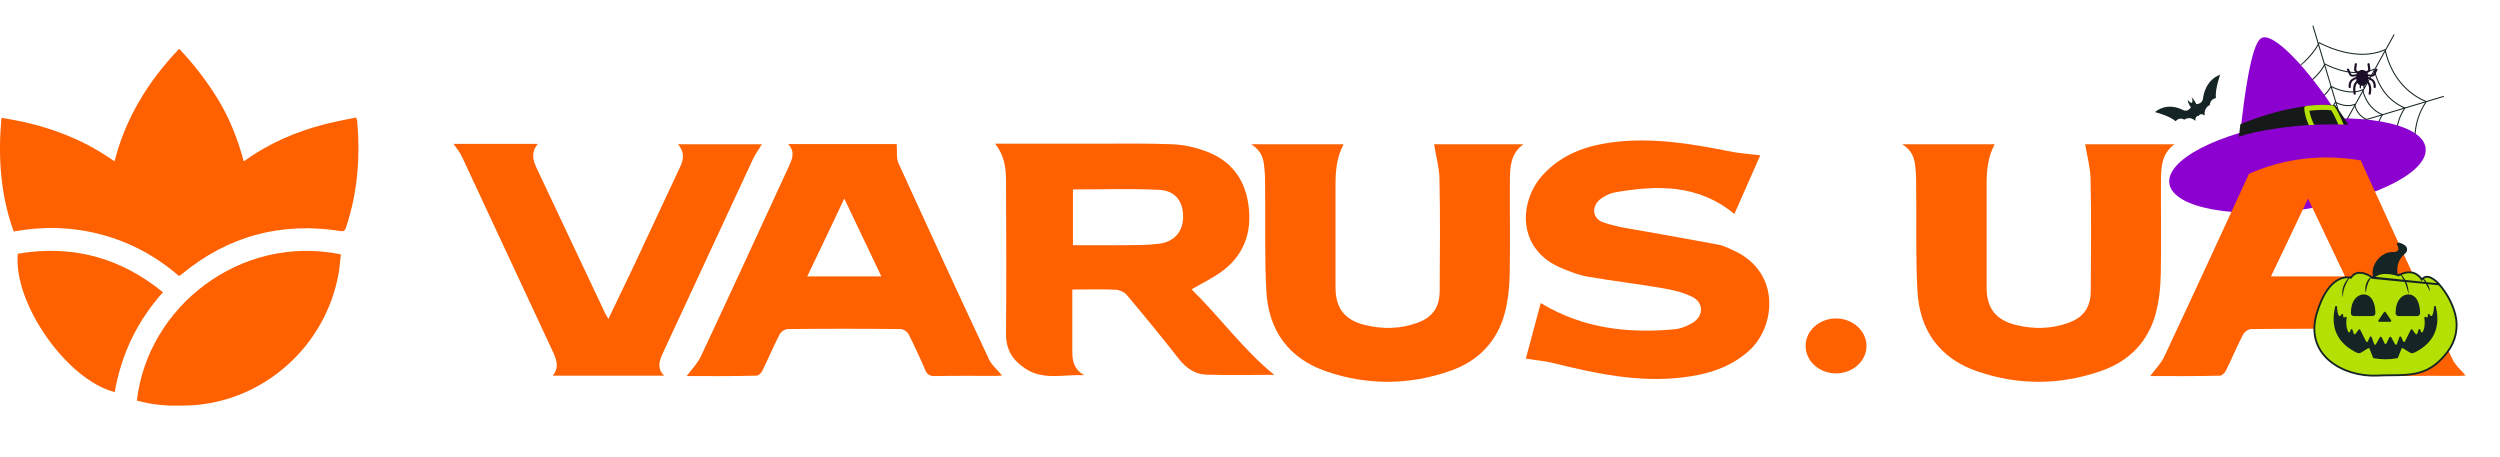 <svg width="268" height="49" viewBox="0 0 268 49" fill="none" xmlns="http://www.w3.org/2000/svg">
<g clip-path="url(#clip0_1_826)">
<mask id="mask0_1_826" style="mask-type:luminance" maskUnits="userSpaceOnUse" x="245" y="-2" width="20" height="21">
<path d="M264.169 14.565L259.368 -1.456L245 2.85L249.801 18.87L264.169 14.565Z" fill="white"/>
</mask>
<g mask="url(#mask0_1_826)">
<path d="M248.619 4.576L248.57 4.551C247.74 6.153 246.275 7.305 245.015 8.054C244.385 8.429 243.808 8.704 243.388 8.884C243.178 8.974 243.007 9.041 242.889 9.085C242.83 9.107 242.784 9.124 242.753 9.135C242.738 9.14 242.726 9.144 242.718 9.147C242.71 9.15 242.707 9.151 242.707 9.151C242.691 9.156 242.679 9.167 242.673 9.182C242.667 9.197 242.667 9.214 242.675 9.229C242.829 9.537 242.95 9.847 243.042 10.156C243.511 11.718 243.248 13.247 242.866 14.387C242.676 14.956 242.456 15.428 242.284 15.757C242.197 15.922 242.123 16.051 242.071 16.138C242.045 16.182 242.024 16.215 242.009 16.238C242.002 16.249 241.997 16.258 241.993 16.263L241.989 16.269L241.988 16.271C241.978 16.285 241.976 16.302 241.981 16.318C241.986 16.334 241.997 16.347 242.012 16.354L242.015 16.354C242.062 16.375 242.893 16.737 243.827 17.479C244.761 18.222 245.796 19.343 246.256 20.881C246.349 21.19 246.418 21.515 246.459 21.858C246.461 21.874 246.47 21.889 246.483 21.898C246.497 21.907 246.513 21.909 246.529 21.905C246.529 21.905 246.533 21.904 246.541 21.902C246.666 21.87 247.757 21.596 249.198 21.546C250.64 21.495 252.431 21.668 253.956 22.523C253.969 22.53 253.985 22.532 253.999 22.527C254.013 22.523 254.026 22.513 254.032 22.5C254.032 22.499 254.034 22.496 254.037 22.49C254.089 22.391 254.552 21.528 255.364 20.583C256.176 19.638 257.337 18.611 258.78 18.18C259.009 18.111 259.245 18.057 259.489 18.021C259.506 18.018 259.521 18.008 259.529 17.992C259.538 17.977 259.538 17.958 259.531 17.942L259.53 17.94C259.517 17.911 259.403 17.659 259.279 17.244C259.097 16.636 258.891 15.677 258.94 14.56C258.991 13.443 259.296 12.168 260.137 10.922C260.146 10.908 260.149 10.891 260.144 10.875C260.139 10.859 260.128 10.846 260.112 10.84C258.725 10.262 257.768 9.365 257.112 8.459C256.456 7.554 256.101 6.64 255.919 6.031C255.852 5.81 255.809 5.629 255.782 5.504C255.769 5.441 255.759 5.392 255.753 5.359C255.751 5.343 255.748 5.33 255.747 5.322C255.746 5.318 255.746 5.315 255.746 5.313L255.745 5.31C255.743 5.293 255.732 5.277 255.717 5.269C255.701 5.261 255.682 5.26 255.667 5.268C255.444 5.371 255.217 5.456 254.988 5.525C253.498 5.972 251.912 5.724 250.698 5.362C250.091 5.181 249.578 4.973 249.216 4.809C249.036 4.727 248.893 4.657 248.796 4.607C248.747 4.582 248.709 4.562 248.685 4.548C248.672 4.542 248.662 4.537 248.656 4.533C248.65 4.53 248.647 4.528 248.647 4.528C248.634 4.52 248.618 4.519 248.604 4.523C248.589 4.527 248.577 4.537 248.57 4.551L248.619 4.576L248.592 4.625C248.594 4.626 249.441 5.104 250.667 5.469C251.892 5.834 253.498 6.087 255.019 5.632C255.253 5.561 255.485 5.474 255.714 5.369L255.69 5.318L255.635 5.326C255.635 5.328 255.678 5.614 255.812 6.063C255.997 6.68 256.356 7.606 257.022 8.525C257.688 9.444 258.661 10.356 260.069 10.942L260.091 10.891L260.045 10.86C259.191 12.125 258.88 13.422 258.829 14.555C258.779 15.689 258.988 16.659 259.172 17.276C259.307 17.725 259.429 17.987 259.43 17.989L259.48 17.966L259.472 17.911C259.223 17.948 258.982 18.003 258.748 18.073C257.227 18.529 256.025 19.624 255.202 20.603C254.379 21.582 253.935 22.446 253.933 22.449L253.983 22.474L254.01 22.425C252.407 21.529 250.531 21.373 249.055 21.44C247.579 21.507 246.503 21.797 246.5 21.798L246.514 21.851L246.569 21.845C246.528 21.495 246.457 21.164 246.363 20.849C245.885 19.256 244.808 18.107 243.852 17.357C242.895 16.606 242.059 16.252 242.056 16.251L242.034 16.302L242.08 16.333C242.082 16.331 242.586 15.575 242.972 14.422C243.358 13.269 243.626 11.717 243.149 10.124C243.054 9.81 242.931 9.493 242.774 9.179L242.724 9.204L242.742 9.257C242.744 9.256 243.802 8.906 245.072 8.15C246.341 7.394 247.824 6.232 248.669 4.602L248.619 4.576Z" fill="#152424"/>
<path d="M249.238 6.862L249.189 6.836C248.571 8.029 247.479 8.888 246.54 9.446C246.071 9.726 245.64 9.931 245.326 10.065C245.17 10.132 245.043 10.182 244.955 10.215C244.911 10.232 244.877 10.244 244.854 10.252C244.843 10.256 244.833 10.259 244.828 10.261C244.822 10.263 244.819 10.264 244.819 10.264C244.804 10.269 244.792 10.28 244.785 10.295C244.779 10.31 244.78 10.327 244.787 10.341C244.902 10.571 244.992 10.802 245.06 11.032C245.409 12.194 245.214 13.333 244.93 14.182C244.788 14.607 244.624 14.958 244.495 15.204C244.431 15.326 244.376 15.422 244.337 15.487C244.317 15.52 244.302 15.545 244.291 15.561C244.286 15.57 244.282 15.576 244.279 15.58L244.276 15.585L244.275 15.586C244.266 15.6 244.263 15.617 244.268 15.633C244.273 15.649 244.284 15.662 244.3 15.668L244.301 15.669C244.336 15.684 244.956 15.954 245.652 16.507C246.348 17.06 247.118 17.895 247.46 19.04C247.529 19.27 247.581 19.512 247.612 19.767C247.613 19.783 247.622 19.797 247.635 19.806C247.649 19.815 247.666 19.818 247.681 19.814C247.681 19.814 247.684 19.813 247.69 19.812C247.782 19.788 248.596 19.584 249.671 19.546C250.746 19.508 252.081 19.638 253.216 20.274C253.229 20.281 253.245 20.283 253.259 20.279C253.274 20.274 253.286 20.264 253.293 20.251C253.293 20.251 253.294 20.248 253.296 20.244C253.335 20.17 253.68 19.527 254.286 18.822C254.891 18.118 255.756 17.353 256.829 17.032C256.999 16.981 257.175 16.941 257.356 16.914C257.373 16.912 257.389 16.901 257.397 16.885C257.405 16.87 257.406 16.851 257.398 16.835L257.398 16.834C257.388 16.813 257.304 16.625 257.211 16.316C257.075 15.863 256.922 15.149 256.959 14.317C256.996 13.485 257.224 12.535 257.85 11.608C257.859 11.594 257.862 11.577 257.857 11.56C257.852 11.544 257.841 11.531 257.825 11.525C256.792 11.095 256.08 10.427 255.591 9.753C255.103 9.078 254.838 8.397 254.702 7.944C254.653 7.779 254.62 7.644 254.6 7.551C254.59 7.504 254.584 7.468 254.579 7.444C254.577 7.432 254.575 7.422 254.574 7.416L254.573 7.409L254.573 7.407C254.57 7.39 254.56 7.375 254.544 7.366C254.529 7.358 254.51 7.358 254.494 7.365C254.329 7.442 254.16 7.505 253.989 7.556C252.882 7.889 251.7 7.705 250.795 7.435C250.342 7.3 249.959 7.144 249.69 7.022C249.555 6.962 249.449 6.909 249.376 6.872C249.34 6.853 249.312 6.838 249.294 6.828C249.284 6.823 249.277 6.819 249.272 6.817C249.268 6.814 249.266 6.813 249.266 6.813C249.253 6.806 249.237 6.804 249.222 6.808C249.208 6.812 249.196 6.823 249.189 6.836L249.238 6.862L249.211 6.91C249.213 6.911 249.846 7.268 250.763 7.542C251.68 7.814 252.881 8.004 254.021 7.663C254.197 7.61 254.37 7.545 254.541 7.466L254.518 7.415L254.463 7.423C254.463 7.426 254.495 7.64 254.596 7.976C254.734 8.438 255.003 9.13 255.501 9.818C255.999 10.506 256.728 11.189 257.782 11.628L257.804 11.576L257.758 11.545C257.118 12.492 256.886 13.463 256.848 14.312C256.81 15.16 256.966 15.886 257.105 16.348C257.205 16.684 257.297 16.881 257.298 16.883L257.348 16.859L257.34 16.804C257.153 16.832 256.972 16.873 256.797 16.925C255.657 17.267 254.758 18.087 254.143 18.819C253.527 19.551 253.195 20.197 253.194 20.2L253.243 20.225L253.27 20.177C252.07 19.505 250.666 19.389 249.563 19.439C248.459 19.489 247.655 19.706 247.652 19.707L247.667 19.76L247.722 19.754C247.691 19.492 247.638 19.244 247.567 19.008C247.209 17.814 246.402 16.955 245.687 16.393C244.972 15.832 244.346 15.567 244.343 15.566L244.321 15.617L244.368 15.648C244.369 15.645 244.746 15.08 245.035 14.217C245.324 13.355 245.525 12.193 245.167 11C245.097 10.764 245.004 10.527 244.887 10.292L244.837 10.317L244.854 10.37C244.857 10.369 245.648 10.107 246.597 9.542C247.546 8.977 248.655 8.108 249.288 6.887L249.238 6.862Z" fill="#152424"/>
<path d="M249.888 9.259L249.838 9.233C249.443 9.997 248.743 10.548 248.14 10.907C247.838 11.086 247.562 11.218 247.361 11.304C247.26 11.347 247.179 11.379 247.122 11.4C247.094 11.411 247.072 11.419 247.057 11.424C247.05 11.426 247.045 11.428 247.041 11.43C247.037 11.431 247.036 11.431 247.036 11.431C247.02 11.436 247.008 11.448 247.001 11.463C246.995 11.478 246.996 11.495 247.003 11.509C247.077 11.656 247.134 11.804 247.178 11.95C247.401 12.694 247.276 13.423 247.094 13.967C247.003 14.24 246.898 14.465 246.815 14.622C246.774 14.701 246.739 14.762 246.714 14.804C246.701 14.825 246.692 14.841 246.685 14.851C246.681 14.857 246.679 14.861 246.677 14.863L246.675 14.866L246.675 14.867C246.666 14.881 246.663 14.898 246.668 14.914C246.672 14.93 246.684 14.943 246.7 14.949L246.7 14.949C246.722 14.959 247.12 15.132 247.565 15.486C248.011 15.841 248.505 16.376 248.724 17.108C248.768 17.255 248.801 17.41 248.82 17.573C248.822 17.589 248.831 17.603 248.844 17.612C248.858 17.621 248.874 17.624 248.89 17.62C248.89 17.62 248.892 17.619 248.896 17.619C248.954 17.603 249.477 17.472 250.167 17.448C250.857 17.424 251.713 17.507 252.44 17.914C252.453 17.922 252.469 17.923 252.483 17.919C252.497 17.915 252.51 17.904 252.517 17.891L252.519 17.887C252.543 17.84 252.765 17.427 253.153 16.975C253.542 16.523 254.096 16.033 254.782 15.828C254.891 15.796 255.003 15.77 255.119 15.753C255.136 15.75 255.151 15.739 255.16 15.724C255.168 15.709 255.168 15.69 255.161 15.674L255.16 15.673C255.155 15.661 255.101 15.54 255.041 15.342C254.954 15.052 254.856 14.594 254.88 14.061C254.904 13.528 255.049 12.921 255.45 12.327C255.46 12.313 255.462 12.296 255.457 12.28C255.453 12.264 255.441 12.251 255.425 12.244C254.764 11.969 254.308 11.541 253.995 11.109C253.682 10.678 253.512 10.241 253.425 9.95C253.394 9.845 253.373 9.759 253.36 9.699C253.354 9.669 253.35 9.646 253.347 9.631C253.345 9.623 253.344 9.617 253.344 9.613L253.343 9.609L253.343 9.608C253.34 9.59 253.33 9.575 253.314 9.567C253.299 9.558 253.28 9.558 253.264 9.565C253.158 9.614 253.051 9.655 252.942 9.688C252.234 9.9 251.476 9.782 250.896 9.609C250.605 9.523 250.36 9.423 250.187 9.345C250.1 9.306 250.032 9.272 249.986 9.248C249.962 9.236 249.945 9.227 249.933 9.22C249.927 9.217 249.922 9.215 249.919 9.213L249.915 9.211C249.902 9.203 249.886 9.201 249.872 9.206C249.858 9.21 249.845 9.22 249.838 9.233L249.888 9.259L249.86 9.307C249.863 9.309 250.272 9.539 250.864 9.716C251.456 9.892 252.234 10.015 252.974 9.794C253.087 9.76 253.2 9.718 253.311 9.666L253.288 9.616L253.233 9.624C253.233 9.626 253.254 9.765 253.319 9.982C253.409 10.281 253.582 10.729 253.905 11.175C254.228 11.62 254.7 12.063 255.383 12.347L255.404 12.296L255.358 12.264C254.944 12.878 254.793 13.507 254.769 14.056C254.744 14.606 254.845 15.075 254.935 15.374C255 15.592 255.059 15.719 255.06 15.721L255.11 15.698L255.102 15.643C254.981 15.661 254.864 15.687 254.75 15.722C254.01 15.944 253.429 16.474 253.031 16.947C252.633 17.42 252.419 17.838 252.418 17.84L252.467 17.866L252.494 17.817C251.716 17.382 250.809 17.307 250.096 17.34C249.383 17.372 248.864 17.512 248.861 17.512L248.875 17.566L248.931 17.56C248.91 17.39 248.876 17.229 248.83 17.076C248.598 16.302 248.076 15.745 247.613 15.382C247.15 15.019 246.746 14.848 246.743 14.847L246.721 14.898L246.767 14.929C246.769 14.926 247.013 14.561 247.199 14.003C247.386 13.445 247.516 12.693 247.285 11.918C247.239 11.766 247.179 11.612 247.103 11.459L247.053 11.484L247.07 11.537C247.073 11.536 247.584 11.367 248.196 11.002C248.81 10.637 249.526 10.076 249.937 9.285L249.888 9.259Z" fill="#152424"/>
<path d="M250.348 10.961L250.299 10.935C250.062 11.393 249.64 11.726 249.275 11.943C249.093 12.052 248.925 12.131 248.804 12.183C248.744 12.209 248.694 12.229 248.66 12.241C248.643 12.248 248.63 12.252 248.621 12.256C248.617 12.257 248.614 12.258 248.611 12.259L248.608 12.26C248.593 12.265 248.58 12.277 248.574 12.291C248.568 12.306 248.569 12.323 248.576 12.338C248.62 12.426 248.655 12.514 248.681 12.602C248.815 13.048 248.74 13.487 248.63 13.815C248.575 13.979 248.512 14.115 248.462 14.21C248.437 14.257 248.416 14.294 248.401 14.319C248.393 14.332 248.387 14.341 248.383 14.348L248.379 14.355L248.378 14.356L248.378 14.357C248.369 14.37 248.366 14.388 248.371 14.403C248.375 14.419 248.387 14.432 248.402 14.439L248.403 14.439C248.414 14.444 248.655 14.549 248.923 14.762C249.193 14.976 249.489 15.298 249.62 15.737C249.647 15.825 249.667 15.918 249.678 16.016C249.68 16.032 249.689 16.046 249.702 16.055C249.716 16.064 249.732 16.067 249.748 16.063L249.751 16.062C249.785 16.053 250.102 15.974 250.519 15.959C250.936 15.944 251.453 15.995 251.889 16.24C251.902 16.247 251.918 16.249 251.932 16.244C251.946 16.24 251.959 16.23 251.966 16.217L251.967 16.214C251.981 16.187 252.115 15.937 252.35 15.664C252.584 15.391 252.919 15.097 253.329 14.974C253.395 14.954 253.462 14.939 253.531 14.929C253.548 14.926 253.563 14.915 253.572 14.9C253.58 14.885 253.581 14.866 253.573 14.85L253.573 14.85C253.57 14.843 253.537 14.771 253.502 14.652C253.449 14.477 253.39 14.201 253.404 13.88C253.419 13.559 253.506 13.194 253.747 12.837C253.757 12.823 253.759 12.806 253.754 12.79C253.75 12.774 253.738 12.761 253.723 12.755C253.325 12.589 253.051 12.332 252.863 12.072C252.674 11.812 252.572 11.549 252.52 11.374C252.501 11.311 252.488 11.259 252.48 11.223C252.477 11.206 252.474 11.192 252.472 11.182C252.471 11.178 252.471 11.174 252.471 11.172L252.47 11.17L252.47 11.169C252.468 11.152 252.457 11.137 252.441 11.128C252.426 11.12 252.407 11.12 252.392 11.127C252.328 11.156 252.264 11.181 252.198 11.2C251.775 11.327 251.318 11.257 250.967 11.152C250.792 11.1 250.644 11.04 250.539 10.993C250.487 10.969 250.446 10.949 250.418 10.934C250.404 10.927 250.393 10.922 250.386 10.918L250.378 10.913L250.376 10.912C250.363 10.905 250.347 10.903 250.333 10.907C250.318 10.911 250.306 10.921 250.299 10.935L250.348 10.961L250.321 11.009C250.324 11.01 250.573 11.151 250.936 11.259C251.298 11.367 251.774 11.443 252.23 11.307C252.3 11.286 252.37 11.26 252.438 11.228L252.415 11.177L252.36 11.185C252.36 11.188 252.373 11.273 252.413 11.406C252.468 11.59 252.574 11.864 252.772 12.138C252.97 12.411 253.26 12.683 253.68 12.857L253.701 12.806L253.655 12.775C253.401 13.151 253.308 13.538 253.293 13.875C253.278 14.212 253.34 14.5 253.395 14.683C253.435 14.817 253.471 14.895 253.472 14.897L253.523 14.874L253.515 14.819C253.44 14.83 253.367 14.846 253.297 14.867C252.841 15.004 252.486 15.33 252.242 15.619C251.999 15.908 251.868 16.163 251.867 16.166L251.916 16.191L251.943 16.142C251.465 15.875 250.909 15.83 250.474 15.85C250.039 15.869 249.721 15.955 249.719 15.955L249.734 16.009L249.789 16.003C249.776 15.898 249.755 15.799 249.727 15.705C249.584 15.229 249.263 14.887 248.98 14.665C248.696 14.442 248.449 14.338 248.446 14.336L248.424 14.387L248.47 14.418C248.472 14.416 248.621 14.192 248.736 13.85C248.85 13.509 248.93 13.047 248.788 12.57C248.759 12.476 248.722 12.382 248.675 12.288L248.626 12.313L248.643 12.366C248.646 12.365 248.957 12.262 249.332 12.039C249.706 11.816 250.145 11.473 250.398 10.986L250.348 10.961Z" fill="#152424"/>
<path d="M240.432 16.84L261.96 10.389C261.99 10.38 262.006 10.349 261.998 10.32C261.989 10.29 261.958 10.274 261.928 10.282L240.4 16.734C240.371 16.743 240.354 16.774 240.363 16.803C240.372 16.833 240.402 16.849 240.432 16.84Z" fill="#152424"/>
<path d="M256.584 3.709L245.68 23.36C245.664 23.387 245.674 23.421 245.701 23.436C245.728 23.451 245.762 23.441 245.777 23.414L256.681 3.763C256.696 3.736 256.686 3.702 256.659 3.687C256.632 3.672 256.599 3.682 256.584 3.709Z" fill="#152424"/>
<path d="M261.163 18.72L241.249 8.304C241.221 8.29 241.188 8.3 241.174 8.328C241.159 8.355 241.17 8.389 241.197 8.403L261.112 18.819C261.139 18.833 261.173 18.822 261.187 18.795C261.201 18.768 261.191 18.734 261.163 18.72Z" fill="#152424"/>
<path d="M247.901 2.813L254.353 24.341C254.361 24.371 254.393 24.388 254.422 24.379C254.451 24.37 254.468 24.339 254.459 24.31L248.008 2.781C247.999 2.752 247.968 2.735 247.938 2.744C247.909 2.753 247.892 2.784 247.901 2.813Z" fill="#152424"/>
</g>
<path d="M253.849 8.244C253.84 8.283 253.838 8.323 253.844 8.362C253.904 8.782 253.704 9.005 253.517 9.119C253.343 9.225 253.111 9.225 252.937 9.119C252.751 9.005 252.55 8.782 252.61 8.362C252.616 8.323 252.614 8.283 252.605 8.244C252.575 8.113 252.546 7.775 252.964 7.556C253.126 7.471 253.328 7.471 253.49 7.556C253.908 7.775 253.879 8.113 253.849 8.244Z" fill="#1A0F26"/>
<path d="M252.312 10.074C252.312 10.069 252.257 9.848 252.257 9.57C252.257 9.417 252.273 9.247 252.329 9.086C252.384 8.924 252.481 8.769 252.645 8.659C252.697 8.625 252.769 8.633 252.808 8.678C252.848 8.722 252.838 8.786 252.787 8.82C252.673 8.896 252.599 9.01 252.552 9.144C252.506 9.278 252.49 9.431 252.49 9.57C252.49 9.697 252.502 9.813 252.515 9.897C252.522 9.939 252.528 9.973 252.533 9.996C252.535 10.008 252.537 10.017 252.538 10.022L252.54 10.029V10.031C252.554 10.085 252.514 10.139 252.451 10.151C252.389 10.163 252.326 10.129 252.312 10.074Z" fill="#1A0F26"/>
<path d="M251.773 9.352C251.773 9.349 251.766 9.302 251.766 9.229C251.766 9.135 251.777 8.998 251.826 8.855C251.877 8.713 251.971 8.562 252.141 8.457C252.431 8.278 252.586 8.241 252.683 8.24C252.723 8.24 252.752 8.247 252.769 8.255C252.828 8.28 252.849 8.341 252.821 8.391C252.792 8.441 252.722 8.461 252.664 8.436L252.702 8.371L252.683 8.442L252.664 8.436L252.702 8.371L252.683 8.442L252.689 8.419L252.687 8.443L252.683 8.442L252.689 8.419L252.687 8.443L252.683 8.443C252.667 8.442 252.546 8.455 252.275 8.623C252.159 8.694 252.09 8.8 252.049 8.915C252.008 9.029 251.999 9.149 251.999 9.229C251.999 9.26 252 9.286 252.002 9.303C252.002 9.312 252.003 9.318 252.003 9.322L252.004 9.327V9.328C252.012 9.383 251.966 9.434 251.902 9.441C251.838 9.447 251.78 9.407 251.773 9.352Z" fill="#1A0F26"/>
<path d="M252.727 8.169L252.218 8.212C252.206 8.213 252.195 8.214 252.183 8.214C252.038 8.214 251.907 8.139 251.849 8.021L251.591 7.493C251.565 7.441 251.593 7.382 251.652 7.36C251.711 7.338 251.78 7.362 251.804 7.413L252.064 7.942C252.084 7.984 252.131 8.011 252.183 8.01L252.196 8.01L252.704 7.967C252.769 7.961 252.825 8.002 252.832 8.058C252.838 8.113 252.791 8.163 252.727 8.169Z" fill="#1A0F26"/>
<path d="M252.753 7.875L252.558 7.767C252.428 7.695 252.352 7.572 252.352 7.44C252.352 7.425 252.353 7.409 252.355 7.394L252.428 6.86C252.436 6.805 252.495 6.765 252.558 6.772C252.622 6.778 252.667 6.829 252.659 6.884L252.587 7.418L252.585 7.44C252.585 7.503 252.622 7.562 252.683 7.596L252.878 7.704C252.932 7.734 252.948 7.797 252.914 7.844C252.88 7.891 252.807 7.905 252.753 7.875Z" fill="#1A0F26"/>
<path d="M252.962 9.434C252.962 9.431 252.952 9.382 252.952 9.311C252.952 9.258 252.958 9.192 252.978 9.125C253 9.058 253.037 8.989 253.101 8.932C253.128 8.908 253.173 8.908 253.201 8.931C253.228 8.955 253.228 8.993 253.201 9.017C253.158 9.055 253.13 9.105 253.113 9.158C253.097 9.21 253.092 9.265 253.092 9.311C253.092 9.341 253.094 9.367 253.096 9.385C253.097 9.394 253.098 9.401 253.099 9.406L253.1 9.411V9.412C253.107 9.445 253.081 9.477 253.043 9.483C253.006 9.489 252.97 9.467 252.962 9.434Z" fill="#1A0F26"/>
<path d="M253.913 10.031V10.029C253.919 10.009 253.965 9.808 253.965 9.571C253.965 9.431 253.949 9.279 253.902 9.144C253.856 9.01 253.781 8.896 253.667 8.82C253.616 8.786 253.607 8.722 253.646 8.678C253.684 8.633 253.758 8.625 253.809 8.659C253.973 8.769 254.069 8.925 254.125 9.086C254.181 9.247 254.198 9.418 254.198 9.571C254.198 9.848 254.142 10.07 254.141 10.074C254.128 10.129 254.066 10.164 254.002 10.152C253.939 10.14 253.9 10.086 253.913 10.031Z" fill="#1A0F26"/>
<path d="M254.449 9.328V9.327C254.45 9.321 254.454 9.284 254.454 9.229C254.454 9.149 254.445 9.029 254.404 8.915C254.364 8.8 254.294 8.693 254.178 8.622C253.908 8.455 253.786 8.442 253.769 8.443H253.767L253.76 8.386L253.79 8.436C253.777 8.442 253.768 8.443 253.767 8.443L253.76 8.386L253.79 8.436C253.732 8.461 253.662 8.441 253.633 8.391C253.603 8.341 253.627 8.28 253.684 8.255C253.701 8.247 253.73 8.24 253.769 8.24C253.866 8.241 254.022 8.278 254.314 8.457C254.483 8.562 254.576 8.713 254.627 8.855C254.677 8.998 254.688 9.135 254.688 9.229C254.688 9.302 254.681 9.349 254.68 9.352C254.673 9.407 254.615 9.447 254.551 9.44C254.487 9.434 254.441 9.383 254.449 9.328Z" fill="#1A0F26"/>
<path d="M253.748 7.967L254.258 8.01L254.27 8.011C254.322 8.011 254.369 7.984 254.39 7.942L254.647 7.413C254.673 7.362 254.741 7.338 254.801 7.36C254.86 7.382 254.888 7.441 254.863 7.493L254.604 8.021C254.546 8.139 254.415 8.214 254.27 8.214C254.259 8.214 254.247 8.213 254.235 8.212L253.726 8.169C253.662 8.163 253.615 8.113 253.621 8.058C253.627 8.002 253.685 7.961 253.748 7.967Z" fill="#1A0F26"/>
<path d="M253.575 7.704L253.769 7.596C253.831 7.562 253.868 7.503 253.868 7.44L253.866 7.418L253.792 6.884C253.785 6.829 253.831 6.778 253.894 6.772C253.958 6.765 254.017 6.805 254.025 6.86L254.098 7.394C254.1 7.409 254.101 7.425 254.101 7.44C254.101 7.571 254.023 7.695 253.893 7.767L253.699 7.875C253.645 7.905 253.574 7.891 253.538 7.844C253.504 7.797 253.52 7.734 253.575 7.704Z" fill="#1A0F26"/>
<path d="M253.355 9.412V9.411C253.356 9.403 253.363 9.364 253.363 9.311C253.363 9.265 253.357 9.21 253.342 9.158C253.325 9.105 253.298 9.055 253.254 9.017C253.227 8.993 253.227 8.955 253.255 8.931C253.283 8.908 253.326 8.908 253.353 8.932C253.418 8.989 253.455 9.058 253.476 9.125C253.497 9.192 253.503 9.258 253.503 9.311C253.503 9.382 253.493 9.431 253.492 9.434C253.485 9.467 253.449 9.489 253.411 9.483C253.372 9.477 253.349 9.445 253.355 9.412Z" fill="#1A0F26"/>
<path d="M260.006 15.741C260.522 18.308 254.798 21.289 247.222 22.399C239.645 23.509 233.086 22.327 232.571 19.759C232.055 17.192 237.779 14.211 245.355 13.101C252.931 11.992 259.491 13.173 260.006 15.741Z" fill="#8C01CF"/>
<path d="M252.802 17.038C252.802 17.038 246.629 13.389 240.606 18.46L239.775 18.474C239.845 17.575 239.976 16.009 240.164 14.23C240.6 10.109 241.344 4.851 242.35 4.125C243.655 3.184 247.67 7.745 250.331 11.883C251.664 13.955 252.657 15.921 252.802 17.038Z" fill="#8C01CF"/>
<path d="M252.802 15.771C252.802 15.771 246.629 12.582 240.606 17.014L239.775 17.026C239.845 16.241 239.976 14.872 240.164 13.318C242.238 12.465 246.418 11.013 250.331 11.266C251.664 13.077 252.657 14.795 252.802 15.771Z" fill="#151A19"/>
<path d="M248.212 13.58C248.525 13.604 249.642 13.569 250.734 13.514C250.561 13.073 250.197 12.26 249.904 11.824C249.294 11.754 248.561 11.767 247.57 11.866C247.634 12.247 247.803 12.972 248.212 13.58ZM248.554 14.132C247.955 14.132 247.919 14.082 247.851 13.987C247.125 12.983 247.017 11.701 247.013 11.646C247.001 11.5 247.105 11.37 247.246 11.355C248.48 11.218 249.354 11.201 250.081 11.299C250.15 11.308 250.212 11.345 250.254 11.402C250.518 11.756 250.818 12.387 250.974 12.733C251.383 13.643 251.362 13.754 251.349 13.821C251.325 13.942 251.226 14.032 251.106 14.039C251.099 14.039 250.356 14.079 249.613 14.106C249.139 14.123 248.799 14.132 248.554 14.132Z" fill="#B4E103"/>
<path d="M26.129 17.297C28.793 15.378 31.679 14.129 34.787 13.326C35.897 13.036 37.029 12.836 38.184 12.59C38.228 12.791 38.272 12.88 38.295 12.992C38.628 16.851 38.339 20.665 37.096 24.367C37.007 24.657 36.918 24.836 36.519 24.769C30.147 23.765 24.464 25.282 19.491 29.386C19.424 29.453 19.336 29.498 19.269 29.542C19.247 29.542 19.225 29.542 19.158 29.565C16.761 27.49 13.986 25.974 10.877 25.148C7.792 24.323 4.662 24.234 1.465 24.814C0.044 20.866 -0.223 16.806 0.155 12.635C4.551 13.304 8.591 14.687 12.276 17.297C13.475 12.613 15.895 8.709 19.203 5.229C20.845 6.947 22.244 8.798 23.465 10.806C24.664 12.813 25.507 14.977 26.129 17.297Z" fill="#FF6000"/>
<path d="M106.671 15.401C110.49 15.401 114.153 15.401 117.794 15.401C120.435 15.401 123.099 15.356 125.741 15.468C126.918 15.512 128.139 15.802 129.249 16.204C131.868 17.163 133.422 19.081 133.822 21.892C134.266 24.903 133.356 27.401 130.869 29.186C129.915 29.855 128.849 30.368 127.739 31.015C130.825 34.048 133.356 37.572 136.597 40.182C134.288 40.182 131.78 40.249 129.271 40.16C128.094 40.115 127.14 39.446 126.385 38.487C124.565 36.167 122.7 33.892 120.791 31.617C120.524 31.305 120.036 31.081 119.614 31.059C118.104 30.992 116.573 31.037 114.952 31.037C114.952 32.509 114.952 33.892 114.952 35.275C114.952 36.078 114.952 36.881 114.952 37.662C114.93 38.732 115.174 39.647 116.24 40.227C114.108 40.093 111.911 40.829 109.913 39.513C108.558 38.621 107.826 37.483 107.848 35.766C107.892 30.256 107.87 24.769 107.848 19.26C107.826 17.966 107.67 16.65 106.671 15.401ZM115.019 20.308V26.286C116.928 26.286 118.793 26.308 120.635 26.286C121.834 26.264 123.055 26.286 124.254 26.13C125.897 25.907 126.807 24.836 126.829 23.275C126.851 21.602 126.008 20.442 124.276 20.353C121.212 20.196 118.149 20.308 115.019 20.308Z" fill="#FF6000"/>
<path d="M73.615 40.316C74.147 39.58 74.791 38.955 75.146 38.175C78.321 31.416 81.429 24.635 84.559 17.854C84.914 17.073 85.292 16.293 84.493 15.445H96.126C96.192 16.181 96.059 16.94 96.325 17.52C99.522 24.524 102.741 31.527 106.004 38.487C106.315 39.156 106.937 39.669 107.425 40.249C107.314 40.249 107.114 40.294 106.892 40.294C104.65 40.294 102.43 40.271 100.188 40.316C99.677 40.316 99.389 40.16 99.189 39.669C98.634 38.375 98.035 37.082 97.391 35.81C97.258 35.542 96.836 35.275 96.547 35.275C92.507 35.23 88.489 35.23 84.448 35.275C84.137 35.275 83.693 35.587 83.56 35.877C82.916 37.126 82.361 38.442 81.74 39.714C81.629 39.959 81.318 40.271 81.096 40.271C78.565 40.338 76.034 40.316 73.615 40.316ZM94.483 29.632C93.129 26.799 91.863 24.122 90.509 21.289C89.155 24.144 87.889 26.821 86.535 29.632H94.483Z" fill="#FF6000"/>
<path d="M230.503 40.316C231.036 39.58 231.68 38.955 232.035 38.175C235.21 31.416 238.318 24.635 241.448 17.854C241.803 17.073 242.18 16.293 241.381 15.445H253.014C253.081 16.181 252.947 16.94 253.214 17.52C256.411 24.524 259.63 31.527 262.893 38.487C263.204 39.156 263.825 39.669 264.314 40.249C264.203 40.249 264.003 40.294 263.781 40.294C261.539 40.294 259.319 40.271 257.077 40.316C256.566 40.316 256.277 40.16 256.078 39.669C255.523 38.375 254.923 37.082 254.279 35.81C254.146 35.542 253.724 35.275 253.436 35.275C249.395 35.23 245.377 35.23 241.337 35.275C241.026 35.275 240.582 35.587 240.449 35.877C239.805 37.126 239.25 38.442 238.628 39.714C238.517 39.959 238.207 40.271 237.985 40.271C235.476 40.338 232.923 40.316 230.503 40.316ZM251.393 29.632C250.039 26.799 248.774 24.122 247.42 21.289C246.065 24.144 244.8 26.821 243.446 29.632H251.393Z" fill="#FF6000"/>
<path d="M188.7 16.65C187.79 18.702 186.857 20.821 185.925 22.94C182.04 19.728 177.644 19.84 173.137 20.62C172.627 20.709 172.116 20.955 171.694 21.245C170.562 22.026 170.629 23.431 171.916 23.855C173.426 24.368 175.047 24.568 176.645 24.858C179.176 25.327 181.729 25.751 184.26 26.241C184.859 26.353 185.414 26.665 185.969 26.91C190.986 29.297 190.276 35.097 187.523 37.572C185.459 39.446 182.95 40.16 180.264 40.472C175.579 41.008 171.073 40.048 166.566 38.933C165.612 38.688 164.635 38.621 163.569 38.442C164.08 36.524 164.635 34.472 165.168 32.487C169.652 35.208 174.492 35.766 179.531 35.297C180.197 35.23 180.908 34.94 181.485 34.584C182.661 33.847 182.639 32.42 181.396 31.818C180.441 31.349 179.354 31.082 178.288 30.903C175.602 30.435 172.871 30.122 170.185 29.654C169.275 29.498 168.364 29.141 167.499 28.784C162.526 26.799 162.792 21.512 165.456 18.68C167.432 16.561 169.963 15.646 172.738 15.267C176.934 14.709 181.063 15.356 185.17 16.181C186.324 16.427 187.457 16.494 188.7 16.65Z" fill="#FF6000"/>
<path d="M134.132 15.468H144.033C143.279 16.873 143.168 18.323 143.168 19.817C143.168 23.475 143.168 27.156 143.168 30.814C143.168 33.067 144.167 34.316 146.364 34.851C148.229 35.297 150.116 35.275 151.937 34.606C153.579 34.026 154.334 32.911 154.334 31.171C154.356 27.178 154.401 23.185 154.312 19.193C154.29 17.944 153.935 16.717 153.735 15.468H163.303C161.927 16.471 161.882 17.899 161.86 19.282C161.838 22.65 161.904 26.018 161.838 29.386C161.816 30.792 161.66 32.242 161.305 33.58C160.484 36.658 158.419 38.732 155.466 39.758C151.071 41.297 146.609 41.32 142.213 39.825C138.15 38.442 135.975 35.431 135.753 31.193C135.553 27.513 135.664 23.81 135.62 20.107C135.62 19.393 135.62 18.68 135.531 17.988C135.486 17.051 135.22 16.137 134.132 15.468Z" fill="#FF6000"/>
<path d="M203.929 15.468H213.83C213.075 16.873 212.964 18.323 212.964 19.817C212.964 23.475 212.964 27.156 212.964 30.814C212.964 33.067 213.963 34.316 216.161 34.851C218.026 35.297 219.913 35.275 221.733 34.606C223.376 34.026 224.131 32.911 224.131 31.171C224.153 27.178 224.198 23.185 224.109 19.193C224.087 17.944 223.731 16.717 223.532 15.468H233.1C231.724 16.471 231.679 17.899 231.657 19.282C231.635 22.65 231.701 26.018 231.635 29.386C231.613 30.792 231.457 32.242 231.102 33.58C230.281 36.658 228.216 38.732 225.263 39.758C220.868 41.297 216.406 41.32 212.01 39.825C207.947 38.442 205.772 35.431 205.55 31.193C205.35 27.513 205.461 23.81 205.416 20.107C205.416 19.393 205.416 18.68 205.328 17.988C205.261 17.051 205.017 16.137 203.929 15.468Z" fill="#FF6000"/>
<path d="M72.682 15.467H81.673C81.34 16.003 80.985 16.516 80.719 17.051C77.5 23.988 74.281 30.903 71.062 37.84C70.706 38.621 70.373 39.446 71.195 40.271H59.251C59.984 39.379 59.651 38.532 59.251 37.661C55.988 30.68 52.747 23.698 49.483 16.717C49.261 16.27 48.928 15.869 48.617 15.423H57.653C56.876 16.36 57.142 17.23 57.564 18.1C60.006 23.274 62.448 28.449 64.89 33.624C64.957 33.78 65.068 33.914 65.223 34.182C66.133 32.286 66.999 30.479 67.865 28.672C69.552 25.059 71.239 21.445 72.926 17.854C73.282 17.096 73.415 16.315 72.682 15.467Z" fill="#FF6000"/>
<path d="M12.298 42.033C7.148 40.717 1.398 32.487 1.909 27.2C7.681 26.219 12.831 27.557 17.471 31.327C14.718 34.405 13.009 37.952 12.298 42.033Z" fill="#FF6000"/>
<path d="M14.674 42.948C15.362 43.126 16.006 43.26 16.672 43.349C17.072 43.394 17.449 43.439 17.871 43.461L18.115 43.483C19.158 43.483 20.202 43.506 21.245 43.394C28.66 42.636 34.832 36.948 36.252 29.565C36.408 28.806 36.452 28.026 36.541 27.267C25.707 25.059 15.806 32.933 14.674 42.948Z" fill="#FF6000"/>
<path d="M196.824 34.137C195.026 34.137 193.561 35.453 193.561 37.082C193.561 38.71 195.026 40.026 196.824 40.026C198.622 40.026 200.088 38.71 200.088 37.082C200.088 35.476 198.622 34.137 196.824 34.137Z" fill="#FF6000"/>
<path d="M256.988 26.291C256.988 26.291 257.487 27.062 256.441 27.024C255.395 26.986 254.055 28.259 254.387 29.708H257.107C257.107 29.708 256.564 28.231 257.809 27.197C257.945 27.084 258.044 26.926 258.044 26.75C258.044 26.508 257.878 26.195 257.142 26C257.142 26 256.797 26.076 256.988 26.291Z" fill="#152424"/>
<path d="M254.374 29.795L254.436 29.732C254.861 29.295 255.509 29.229 256.073 29.283C256.352 29.31 256.604 29.365 256.787 29.414C256.878 29.438 256.951 29.461 257.002 29.477C257.027 29.486 257.046 29.492 257.059 29.497L257.074 29.502L257.077 29.503L257.078 29.504L257.078 29.504L257.078 29.504L257.12 29.52L257.16 29.499C257.998 29.059 258.591 29.162 258.971 29.36C259.165 29.461 259.307 29.588 259.402 29.691C259.449 29.742 259.484 29.786 259.506 29.818C259.518 29.833 259.526 29.846 259.531 29.854L259.537 29.863L259.538 29.864L259.538 29.864L259.538 29.865L259.538 29.865L259.538 29.865L259.604 29.976L259.695 29.884C259.868 29.709 260.057 29.657 260.247 29.674C260.442 29.692 260.643 29.783 260.83 29.904C261.015 30.024 261.178 30.168 261.296 30.284C261.354 30.341 261.401 30.391 261.433 30.427C261.443 30.438 261.452 30.448 261.459 30.456C261.463 30.46 261.467 30.464 261.469 30.468L261.479 30.479L261.481 30.481L261.481 30.482L261.481 30.482L254.374 29.795ZM254.374 29.795L254.304 29.742L254.374 29.795ZM261.482 30.483L261.481 30.482L254.304 29.742L254.304 29.742L254.303 29.741L254.3 29.739L254.288 29.73C254.277 29.723 254.261 29.711 254.24 29.697C254.198 29.668 254.136 29.628 254.06 29.583C253.906 29.494 253.694 29.388 253.458 29.317C253.221 29.247 252.966 29.213 252.724 29.264C252.485 29.314 252.251 29.447 252.053 29.721L252.012 29.778L251.944 29.758L251.944 29.758L251.944 29.758L251.944 29.758L251.944 29.758L251.94 29.757C251.937 29.756 251.931 29.755 251.923 29.753C251.908 29.75 251.884 29.745 251.853 29.741C251.791 29.731 251.7 29.723 251.585 29.727C251.356 29.733 251.034 29.788 250.67 29.982C249.943 30.368 249.026 31.318 248.352 33.604C247.685 35.866 248.409 37.563 249.737 38.681C251.072 39.804 253.023 40.345 254.801 40.262C255.322 40.237 255.82 40.233 256.296 40.228C256.536 40.226 256.771 40.224 257 40.219C257.684 40.205 258.32 40.169 258.928 40.046C260.137 39.802 261.243 39.212 262.365 37.739L262.365 37.739C263.236 36.596 263.563 35.134 263.215 33.748C262.973 32.787 262.475 31.638 261.482 30.483Z" fill="#B4E103" stroke="#152424" stroke-width="0.2"/>
<path d="M260.516 31.254C260.472 31.189 260.435 31.122 260.399 31.055C260.145 30.609 259.922 30.106 259.589 29.708C260.106 29.984 260.427 30.709 260.516 31.254Z" fill="#152424"/>
<path d="M258.195 31.563C258.165 31.453 258.147 31.344 258.121 31.237C257.95 30.494 257.639 29.776 257.116 29.245C257.774 29.615 258.14 30.448 258.194 31.224C258.2 31.337 258.199 31.45 258.195 31.563Z" fill="#152424"/>
<path d="M253.617 31.408C253.444 30.745 253.681 29.937 254.335 29.554C253.966 29.983 253.762 30.499 253.675 31.031C253.651 31.153 253.64 31.285 253.617 31.408Z" fill="#152424"/>
<path d="M251.174 31.872C250.889 31.032 251.374 30.089 252.017 29.554C251.545 30.24 251.12 31.012 251.174 31.872Z" fill="#152424"/>
<path d="M260.919 32.898C260.912 33.222 260.865 33.57 260.73 33.83C260.695 33.897 260.6 33.903 260.554 33.843L260.446 33.702C260.385 33.624 260.259 33.666 260.259 33.765V33.928C260.259 34.024 260.136 34.068 260.074 33.993C260.007 33.913 259.876 33.969 259.89 34.072C259.948 34.467 259.975 35.086 259.718 35.58C259.675 35.661 259.554 35.647 259.527 35.56L259.462 35.352C259.432 35.256 259.294 35.255 259.263 35.352L259.13 35.767C259.104 35.848 258.997 35.865 258.947 35.797L258.609 35.342C258.563 35.28 258.467 35.288 258.432 35.357L257.809 36.603C257.77 36.682 257.657 36.679 257.621 36.599L257.409 36.128C257.371 36.043 257.248 36.047 257.216 36.134L256.94 36.889C256.909 36.972 256.794 36.981 256.751 36.904L256.331 36.151C256.291 36.078 256.184 36.08 256.146 36.155L255.82 36.814C255.781 36.891 255.671 36.891 255.632 36.814L255.305 36.155C255.268 36.08 255.161 36.078 255.12 36.151L254.701 36.904C254.658 36.981 254.543 36.972 254.512 36.889L254.236 36.134C254.204 36.047 254.081 36.043 254.043 36.128L253.831 36.599C253.795 36.679 253.682 36.682 253.643 36.603L253.02 35.357C252.985 35.288 252.888 35.28 252.842 35.342L252.505 35.797C252.455 35.865 252.347 35.848 252.322 35.767L252.188 35.352C252.158 35.255 252.02 35.256 251.99 35.352L251.925 35.56C251.898 35.647 251.777 35.661 251.735 35.58C251.477 35.086 251.504 34.467 251.562 34.072C251.576 33.969 251.444 33.913 251.378 33.993C251.316 34.068 251.194 34.024 251.194 33.928V33.765C251.194 33.666 251.067 33.624 251.006 33.702L250.898 33.843C250.852 33.903 250.757 33.897 250.722 33.83C250.586 33.57 250.54 33.222 250.533 32.898C250.53 32.777 250.355 32.761 250.327 32.879C249.668 35.645 251.11 37.078 252.669 37.817C252.807 37.883 252.97 37.877 253.101 37.797L253.861 37.335C253.916 37.301 253.989 37.325 254.013 37.385L254.387 38.334C254.4 38.368 254.43 38.392 254.466 38.399C255.299 38.553 256.152 38.555 256.985 38.401C257.021 38.395 257.051 38.37 257.064 38.336L257.439 37.385C257.463 37.325 257.535 37.301 257.59 37.335L258.35 37.797C258.482 37.877 258.644 37.883 258.783 37.817C260.342 37.078 261.784 35.645 261.125 32.879C261.097 32.761 260.922 32.777 260.919 32.898Z" fill="#152424"/>
<path d="M257.757 31.651C257.364 31.822 256.808 32.29 256.807 33.571C256.807 33.742 256.946 33.88 257.114 33.88H259.129C259.299 33.88 259.437 33.739 259.434 33.566C259.427 33.005 259.306 31.868 258.471 31.607C258.237 31.534 257.981 31.553 257.757 31.651Z" fill="#152424"/>
<path d="M252.967 31.651C252.574 31.822 252.018 32.29 252.017 33.571C252.017 33.742 252.156 33.88 252.324 33.88H254.339C254.509 33.88 254.647 33.739 254.644 33.566C254.637 33.005 254.516 31.868 253.681 31.607C253.447 31.534 253.191 31.553 252.967 31.651Z" fill="#152424"/>
<path d="M252.954 31.788C252.631 31.924 252.172 32.299 252.172 33.324C252.172 33.46 252.286 33.571 252.425 33.571H254.083C254.224 33.571 254.337 33.458 254.335 33.319C254.329 32.871 254.23 31.961 253.542 31.752C253.35 31.694 253.139 31.71 252.954 31.788Z" fill="#152424"/>
<path d="M257.842 31.788C257.543 31.924 257.117 32.299 257.116 33.324C257.116 33.46 257.222 33.571 257.351 33.571H258.892C259.022 33.571 259.127 33.458 259.125 33.319C259.119 32.871 259.027 31.961 258.388 31.752C258.21 31.694 258.015 31.71 257.842 31.788Z" fill="#152424"/>
<path d="M255.564 33.462L254.972 34.332C254.924 34.403 254.973 34.498 255.057 34.498H255.648H256.24C256.324 34.498 256.373 34.403 256.325 34.332L255.733 33.462C255.692 33.402 255.605 33.402 255.564 33.462Z" fill="#152424"/>
<path d="M257.5 18.5C257.5 18.5 246.753 13.295 236.303 21.549C236.303 21.549 236.128 18.45 237.081 16.099C239.417 14.831 240.195 14.331 244.088 13.764C248.645 13.1 252.488 13.275 255.765 13.764C257.027 14.934 257.176 17.007 257.5 18.5Z" fill="#8C01CF"/>
<path d="M238 8C238 8 237.425 9.639 237.544 10.52C237.544 10.52 236.929 10.6 236.889 11.258C236.889 11.258 236.216 11.538 236.346 12.39C236.346 12.39 235.935 12.038 235.694 12.418C235.262 12.424 235.345 12.965 235.345 12.965C234.75 12.379 234.16 12.825 234.16 12.825C233.623 12.498 233.222 13 233.222 13C232.598 12.408 231 12.015 231 12.015C232.274 11.029 233.542 11.547 234.031 11.8C234.52 12.051 234.869 11.505 234.869 11.505L234.871 11.503C234.756 11.363 234.556 11.071 234.516 10.698C234.516 10.698 234.777 11.056 234.969 11.019C234.969 11.019 235.127 10.951 234.938 10.412C234.938 10.412 235.362 10.876 235.439 11.177L235.466 11.161C235.466 11.161 236.086 11.153 236.158 10.578C236.231 10.004 236.525 8.59 238 8Z" fill="#152424"/>
</g>
<defs>
<clipPath id="clip0_1_826">
<rect width="268" height="49" fill="white"/>
</clipPath>
</defs>
</svg>
